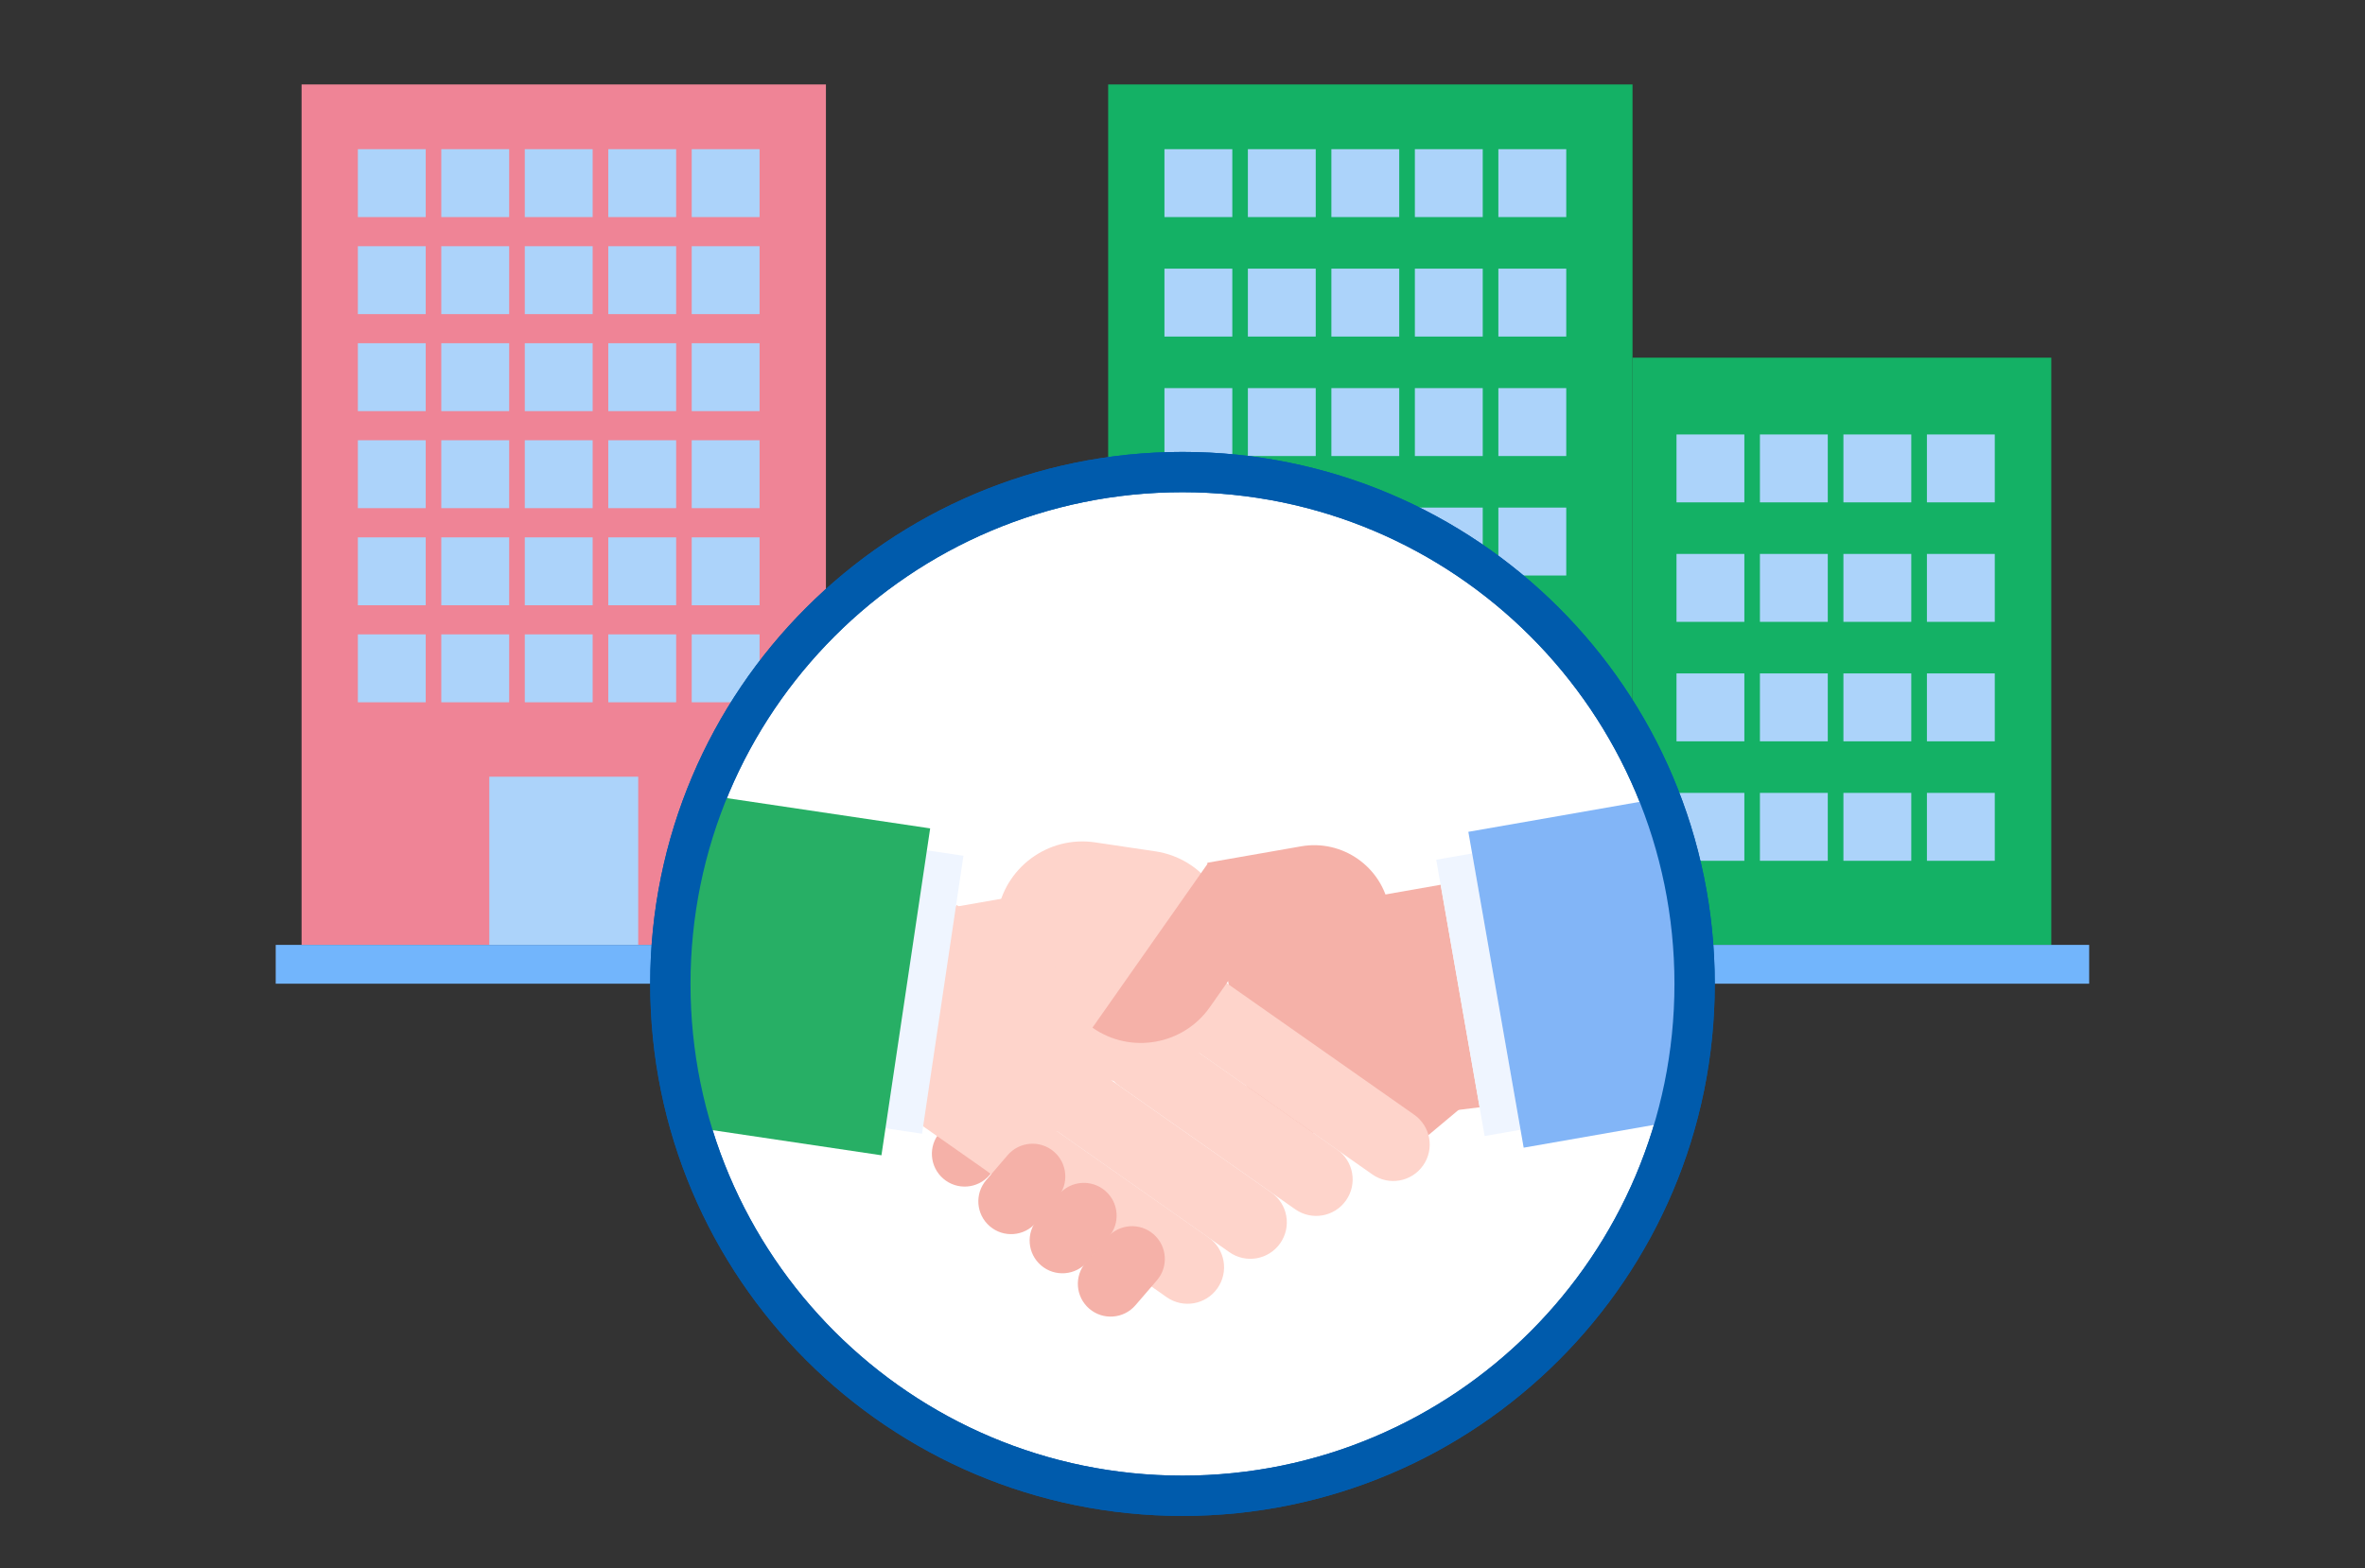 <svg width="196" height="130" viewBox="0 0 196 130" fill="none" xmlns="http://www.w3.org/2000/svg">
<rect x="0" y="0" width="196" height="130" fill="#333333" stroke="none"/>
<path d="M68.449 7H24.994V78.331H68.449V7Z" fill="#EF8496"/>
<path d="M35.282 12.367H29.658V17.996H35.282V12.367Z" fill="#ACD3FA"/>
<path d="M42.196 12.367H36.572V17.996H42.196V12.367Z" fill="#ACD3FA"/>
<path d="M49.116 12.367H43.492V17.996H49.116V12.367Z" fill="#ACD3FA"/>
<path d="M56.036 12.367H50.412V17.996H56.036V12.367Z" fill="#ACD3FA"/>
<path d="M62.95 12.367H57.326V17.996H62.95V12.367Z" fill="#ACD3FA"/>
<path d="M35.282 20.41H29.658V26.04H35.282V20.41Z" fill="#ACD3FA"/>
<path d="M42.196 20.41H36.572V26.04H42.196V20.41Z" fill="#ACD3FA"/>
<path d="M49.116 20.41H43.492V26.04H49.116V20.41Z" fill="#ACD3FA"/>
<path d="M56.036 20.41H50.412V26.04H56.036V20.41Z" fill="#ACD3FA"/>
<path d="M62.95 20.41H57.326V26.04H62.95V20.41Z" fill="#ACD3FA"/>
<path d="M35.282 28.453H29.658V34.083H35.282V28.453Z" fill="#ACD3FA"/>
<path d="M42.196 28.453H36.572V34.083H42.196V28.453Z" fill="#ACD3FA"/>
<path d="M49.116 28.453H43.492V34.083H49.116V28.453Z" fill="#ACD3FA"/>
<path d="M56.036 28.453H50.412V34.083H56.036V28.453Z" fill="#ACD3FA"/>
<path d="M62.95 28.453H57.326V34.083H62.95V28.453Z" fill="#ACD3FA"/>
<path d="M35.282 36.497H29.658V42.126H35.282V36.497Z" fill="#ACD3FA"/>
<path d="M42.196 36.497H36.572V42.126H42.196V36.497Z" fill="#ACD3FA"/>
<path d="M49.116 36.497H43.492V42.126H49.116V36.497Z" fill="#ACD3FA"/>
<path d="M56.036 36.497H50.412V42.126H56.036V36.497Z" fill="#ACD3FA"/>
<path d="M62.95 36.497H57.326V42.126H62.95V36.497Z" fill="#ACD3FA"/>
<path d="M35.282 44.547H29.658V50.176H35.282V44.547Z" fill="#ACD3FA"/>
<path d="M42.196 44.547H36.572V50.176H42.196V44.547Z" fill="#ACD3FA"/>
<path d="M49.116 44.547H43.492V50.176H49.116V44.547Z" fill="#ACD3FA"/>
<path d="M56.036 44.547H50.412V50.176H56.036V44.547Z" fill="#ACD3FA"/>
<path d="M62.95 44.547H57.326V50.176H62.95V44.547Z" fill="#ACD3FA"/>
<path d="M35.282 52.59H29.658V58.219H35.282V52.59Z" fill="#ACD3FA"/>
<path d="M42.196 52.59H36.572V58.219H42.196V52.59Z" fill="#ACD3FA"/>
<path d="M49.116 52.59H43.492V58.219H49.116V52.59Z" fill="#ACD3FA"/>
<path d="M56.036 52.59H50.412V58.219H56.036V52.59Z" fill="#ACD3FA"/>
<path d="M62.95 52.59H57.326V58.219H62.95V52.59Z" fill="#ACD3FA"/>
<path d="M52.892 64.388H40.551V78.331H52.892V64.388Z" fill="#ACD3FA"/>
<path d="M70.594 78.331H22.85V81.548H70.594V78.331Z" fill="#72B5FC"/>
<path d="M135.296 7H91.84V78.331H135.296V7Z" fill="#14B165"/>
<path d="M170.002 29.65H135.295V78.338H170.002V29.65Z" fill="#14B165"/>
<path d="M102.128 12.367H96.504V17.996H102.128V12.367Z" fill="#ACD3FA"/>
<path d="M109.042 12.367H103.418V17.996H109.042V12.367Z" fill="#ACD3FA"/>
<path d="M115.962 12.367H110.338V17.996H115.962V12.367Z" fill="#ACD3FA"/>
<path d="M122.882 12.367H117.258V17.996H122.882V12.367Z" fill="#ACD3FA"/>
<path d="M129.803 12.367H124.178V17.996H129.803V12.367Z" fill="#ACD3FA"/>
<path d="M102.128 22.271H96.504V27.901H102.128V22.271Z" fill="#ACD3FA"/>
<path d="M109.042 22.271H103.418V27.901H109.042V22.271Z" fill="#ACD3FA"/>
<path d="M115.962 22.271H110.338V27.901H115.962V22.271Z" fill="#ACD3FA"/>
<path d="M122.882 22.271H117.258V27.901H122.882V22.271Z" fill="#ACD3FA"/>
<path d="M129.803 22.271H124.178V27.901H129.803V22.271Z" fill="#ACD3FA"/>
<path d="M102.128 32.176H96.504V37.805H102.128V32.176Z" fill="#ACD3FA"/>
<path d="M109.042 32.176H103.418V37.805H109.042V32.176Z" fill="#ACD3FA"/>
<path d="M115.962 32.176H110.338V37.805H115.962V32.176Z" fill="#ACD3FA"/>
<path d="M122.882 32.176H117.258V37.805H122.882V32.176Z" fill="#ACD3FA"/>
<path d="M129.803 32.176H124.178V37.805H129.803V32.176Z" fill="#ACD3FA"/>
<path d="M102.128 42.08H96.504V47.71H102.128V42.08Z" fill="#ACD3FA"/>
<path d="M109.042 42.08H103.418V47.71H109.042V42.08Z" fill="#ACD3FA"/>
<path d="M115.962 42.08H110.338V47.71H115.962V42.08Z" fill="#ACD3FA"/>
<path d="M122.882 42.08H117.258V47.71H122.882V42.08Z" fill="#ACD3FA"/>
<path d="M144.564 36.017H138.94V41.646H144.564V36.017Z" fill="#ACD3FA"/>
<path d="M151.478 36.017H145.854V41.646H151.478V36.017Z" fill="#ACD3FA"/>
<path d="M158.398 36.017H152.774V41.646H158.398V36.017Z" fill="#ACD3FA"/>
<path d="M165.318 36.017H159.694V41.646H165.318V36.017Z" fill="#ACD3FA"/>
<path d="M144.564 45.921H138.94V51.551H144.564V45.921Z" fill="#ACD3FA"/>
<path d="M151.478 45.921H145.854V51.551H151.478V45.921Z" fill="#ACD3FA"/>
<path d="M158.398 45.921H152.774V51.551H158.398V45.921Z" fill="#ACD3FA"/>
<path d="M165.318 45.921H159.694V51.551H165.318V45.921Z" fill="#ACD3FA"/>
<path d="M144.564 55.826H138.94V61.455H144.564V55.826Z" fill="#ACD3FA"/>
<path d="M151.478 55.826H145.854V61.455H151.478V55.826Z" fill="#ACD3FA"/>
<path d="M158.398 55.826H152.774V61.455H158.398V55.826Z" fill="#ACD3FA"/>
<path d="M165.318 55.826H159.694V61.455H165.318V55.826Z" fill="#ACD3FA"/>
<path d="M144.564 65.73H138.94V71.36H144.564V65.73Z" fill="#ACD3FA"/>
<path d="M151.478 65.73H145.854V71.36H151.478V65.73Z" fill="#ACD3FA"/>
<path d="M158.398 65.73H152.774V71.36H158.398V65.73Z" fill="#ACD3FA"/>
<path d="M165.318 65.73H159.694V71.36H165.318V65.73Z" fill="#ACD3FA"/>
<path d="M129.803 42.08H124.178V47.71H129.803V42.08Z" fill="#ACD3FA"/>
<path d="M102.128 51.985H96.504V57.614H102.128V51.985Z" fill="#ACD3FA"/>
<path d="M109.042 51.985H103.418V57.614H109.042V51.985Z" fill="#ACD3FA"/>
<path d="M115.962 51.985H110.338V57.614H115.962V51.985Z" fill="#ACD3FA"/>
<path d="M122.882 51.985H117.258V57.614H122.882V51.985Z" fill="#ACD3FA"/>
<path d="M129.803 51.985H124.178V57.614H129.803V51.985Z" fill="#ACD3FA"/>
<path d="M119.738 64.388H107.397V78.331H119.738V64.388Z" fill="#ACD3FA"/>
<path d="M173.14 78.331H88.696V81.548H173.14V78.331Z" fill="#72B5FC"/>
<path d="M97.999 124C121.439 124 140.441 105.002 140.441 81.567C140.441 58.132 121.439 39.134 97.999 39.134C74.558 39.134 55.556 58.132 55.556 81.567C55.556 105.002 74.558 124 97.999 124Z" fill="white" stroke="#005BAC" stroke-width="3.34" stroke-miterlimit="10"/>
<mask id="mask0_4828_13368" style="mask-type:luminance" maskUnits="userSpaceOnUse" x="55" y="39" width="86" height="85">
<path d="M97.999 124C121.439 124 140.441 105.002 140.441 81.567C140.441 58.132 121.439 39.134 97.999 39.134C74.558 39.134 55.556 58.132 55.556 81.567C55.556 105.002 74.558 124 97.999 124Z" fill="white"/>
</mask>
<g mask="url(#mask0_4828_13368)">
<mask id="mask1_4828_13368" style="mask-type:luminance" maskUnits="userSpaceOnUse" x="50" y="50" width="97" height="72">
<path d="M146.006 50.696H50.623V121.067H146.006V50.696Z" fill="white"/>
</mask>
<g mask="url(#mask1_4828_13368)">
<path d="M113.517 74.379L116.694 92.524L122.627 91.794L119.398 73.346L113.517 74.379Z" fill="#F5B1A8"/>
<path d="M104.122 94.726L100.059 71.521L107.828 70.161C111.256 69.561 114.53 71.859 115.13 75.286L118.105 92.278L104.116 94.727L104.122 94.726Z" fill="#F5B1A8"/>
<path d="M114.155 90.938L117.453 94.877L121.393 91.58L118.095 87.641L114.155 90.938Z" fill="#F5B1A8"/>
<path d="M77.888 93.881C76.909 95.018 77.038 96.733 78.176 97.711C79.313 98.689 81.028 98.561 82.007 97.423L83.783 95.359C84.761 94.222 84.632 92.507 83.495 91.529C82.357 90.55 80.642 90.679 79.663 91.817L77.888 93.881Z" fill="#F5B1A8"/>
<path d="M117.936 96.621L117.94 96.615C118.898 95.251 118.568 93.368 117.203 92.41L101.175 81.161C99.811 80.203 97.927 80.532 96.969 81.897L96.966 81.902C96.007 83.267 96.337 85.15 97.702 86.107L113.73 97.357C115.095 98.315 116.978 97.985 117.936 96.621Z" fill="#FED4CB"/>
<path d="M111.55 99.515L111.554 99.509C112.512 98.145 112.183 96.262 110.818 95.304L96.227 85.064C94.863 84.106 92.979 84.435 92.021 85.8L92.017 85.805C91.059 87.17 91.389 89.052 92.754 90.01L107.344 100.251C108.709 101.209 110.592 100.879 111.55 99.515Z" fill="#FED4CB"/>
<path d="M106.094 103.071L106.098 103.065C107.056 101.701 106.726 99.818 105.361 98.86L90.771 88.619C89.406 87.661 87.523 87.991 86.565 89.356L86.561 89.361C85.603 90.725 85.933 92.608 87.297 93.566L101.888 103.807C103.253 104.765 105.136 104.435 106.094 103.071Z" fill="#FED4CB"/>
<path d="M100.893 106.798L100.897 106.793C101.855 105.428 101.526 103.546 100.161 102.588L85.57 92.347C84.206 91.389 82.323 91.719 81.364 93.083L81.361 93.089C80.402 94.453 80.732 96.336 82.097 97.294L96.687 107.535C98.052 108.492 99.935 108.163 100.893 106.798Z" fill="#FED4CB"/>
<path d="M101.023 83.681L101.766 78.692C102.347 74.79 99.655 71.157 95.752 70.576L90.762 69.833C86.859 69.252 83.225 71.943 82.643 75.845L81.9 80.834C81.319 84.736 84.012 88.37 87.914 88.951L92.904 89.694C96.807 90.275 100.442 87.583 101.023 83.681Z" fill="#FED4CB"/>
<path d="M84.101 98.703L93.649 85.106L79.279 75.02L69.731 88.617L84.101 98.703Z" fill="#FED4CB"/>
<path d="M91.629 79.431L90.535 73.186L79.228 75.165L80.322 81.41L91.629 79.431Z" fill="#FED4CB"/>
<path d="M72.843 93.452L76.415 93.984L79.846 70.943L76.274 70.411L72.843 93.452Z" fill="#EFF5FF"/>
<path d="M36.419 90.319L73.05 95.773L77.087 68.673L40.456 63.219L36.419 90.319Z" fill="#27AF65"/>
<path d="M90.537 85.194L100.111 71.56L105.828 75.573L100.268 83.491C98.053 86.645 93.692 87.409 90.537 85.194Z" fill="#F5B1A8"/>
<path d="M89.984 104.66C89.006 105.797 89.135 107.512 90.273 108.49C91.41 109.468 93.126 109.34 94.104 108.202L95.88 106.138C96.858 105.001 96.729 103.286 95.592 102.308C94.454 101.329 92.739 101.458 91.76 102.596L89.984 104.66Z" fill="#F5B1A8"/>
<path d="M85.989 101.069C85.01 102.207 85.139 103.922 86.277 104.9C87.415 105.878 89.13 105.749 90.108 104.612L91.884 102.548C92.863 101.41 92.734 99.695 91.596 98.717C90.459 97.739 88.743 97.868 87.765 99.005L85.989 101.069Z" fill="#F5B1A8"/>
<path d="M81.737 97.823C80.758 98.96 80.887 100.675 82.025 101.653C83.162 102.632 84.878 102.503 85.856 101.365L87.632 99.301C88.61 98.164 88.481 96.449 87.344 95.471C86.206 94.493 84.491 94.621 83.513 95.759L81.737 97.823Z" fill="#F5B1A8"/>
<path d="M119.027 71.271L123.039 94.178L126.013 93.657L122.002 70.751L119.027 71.271Z" fill="#EFF5FF"/>
<path d="M121.69 68.958L126.275 95.142L159.011 89.413L154.425 63.228L121.69 68.958Z" fill="#82B5F7"/>
</g>
</g>
<path d="M97.999 124C121.439 124 140.441 105.002 140.441 81.567C140.441 58.132 121.439 39.134 97.999 39.134C74.558 39.134 55.556 58.132 55.556 81.567C55.556 105.002 74.558 124 97.999 124Z" stroke="#005BAC" stroke-width="3.34" stroke-miterlimit="10"/>
</svg>
